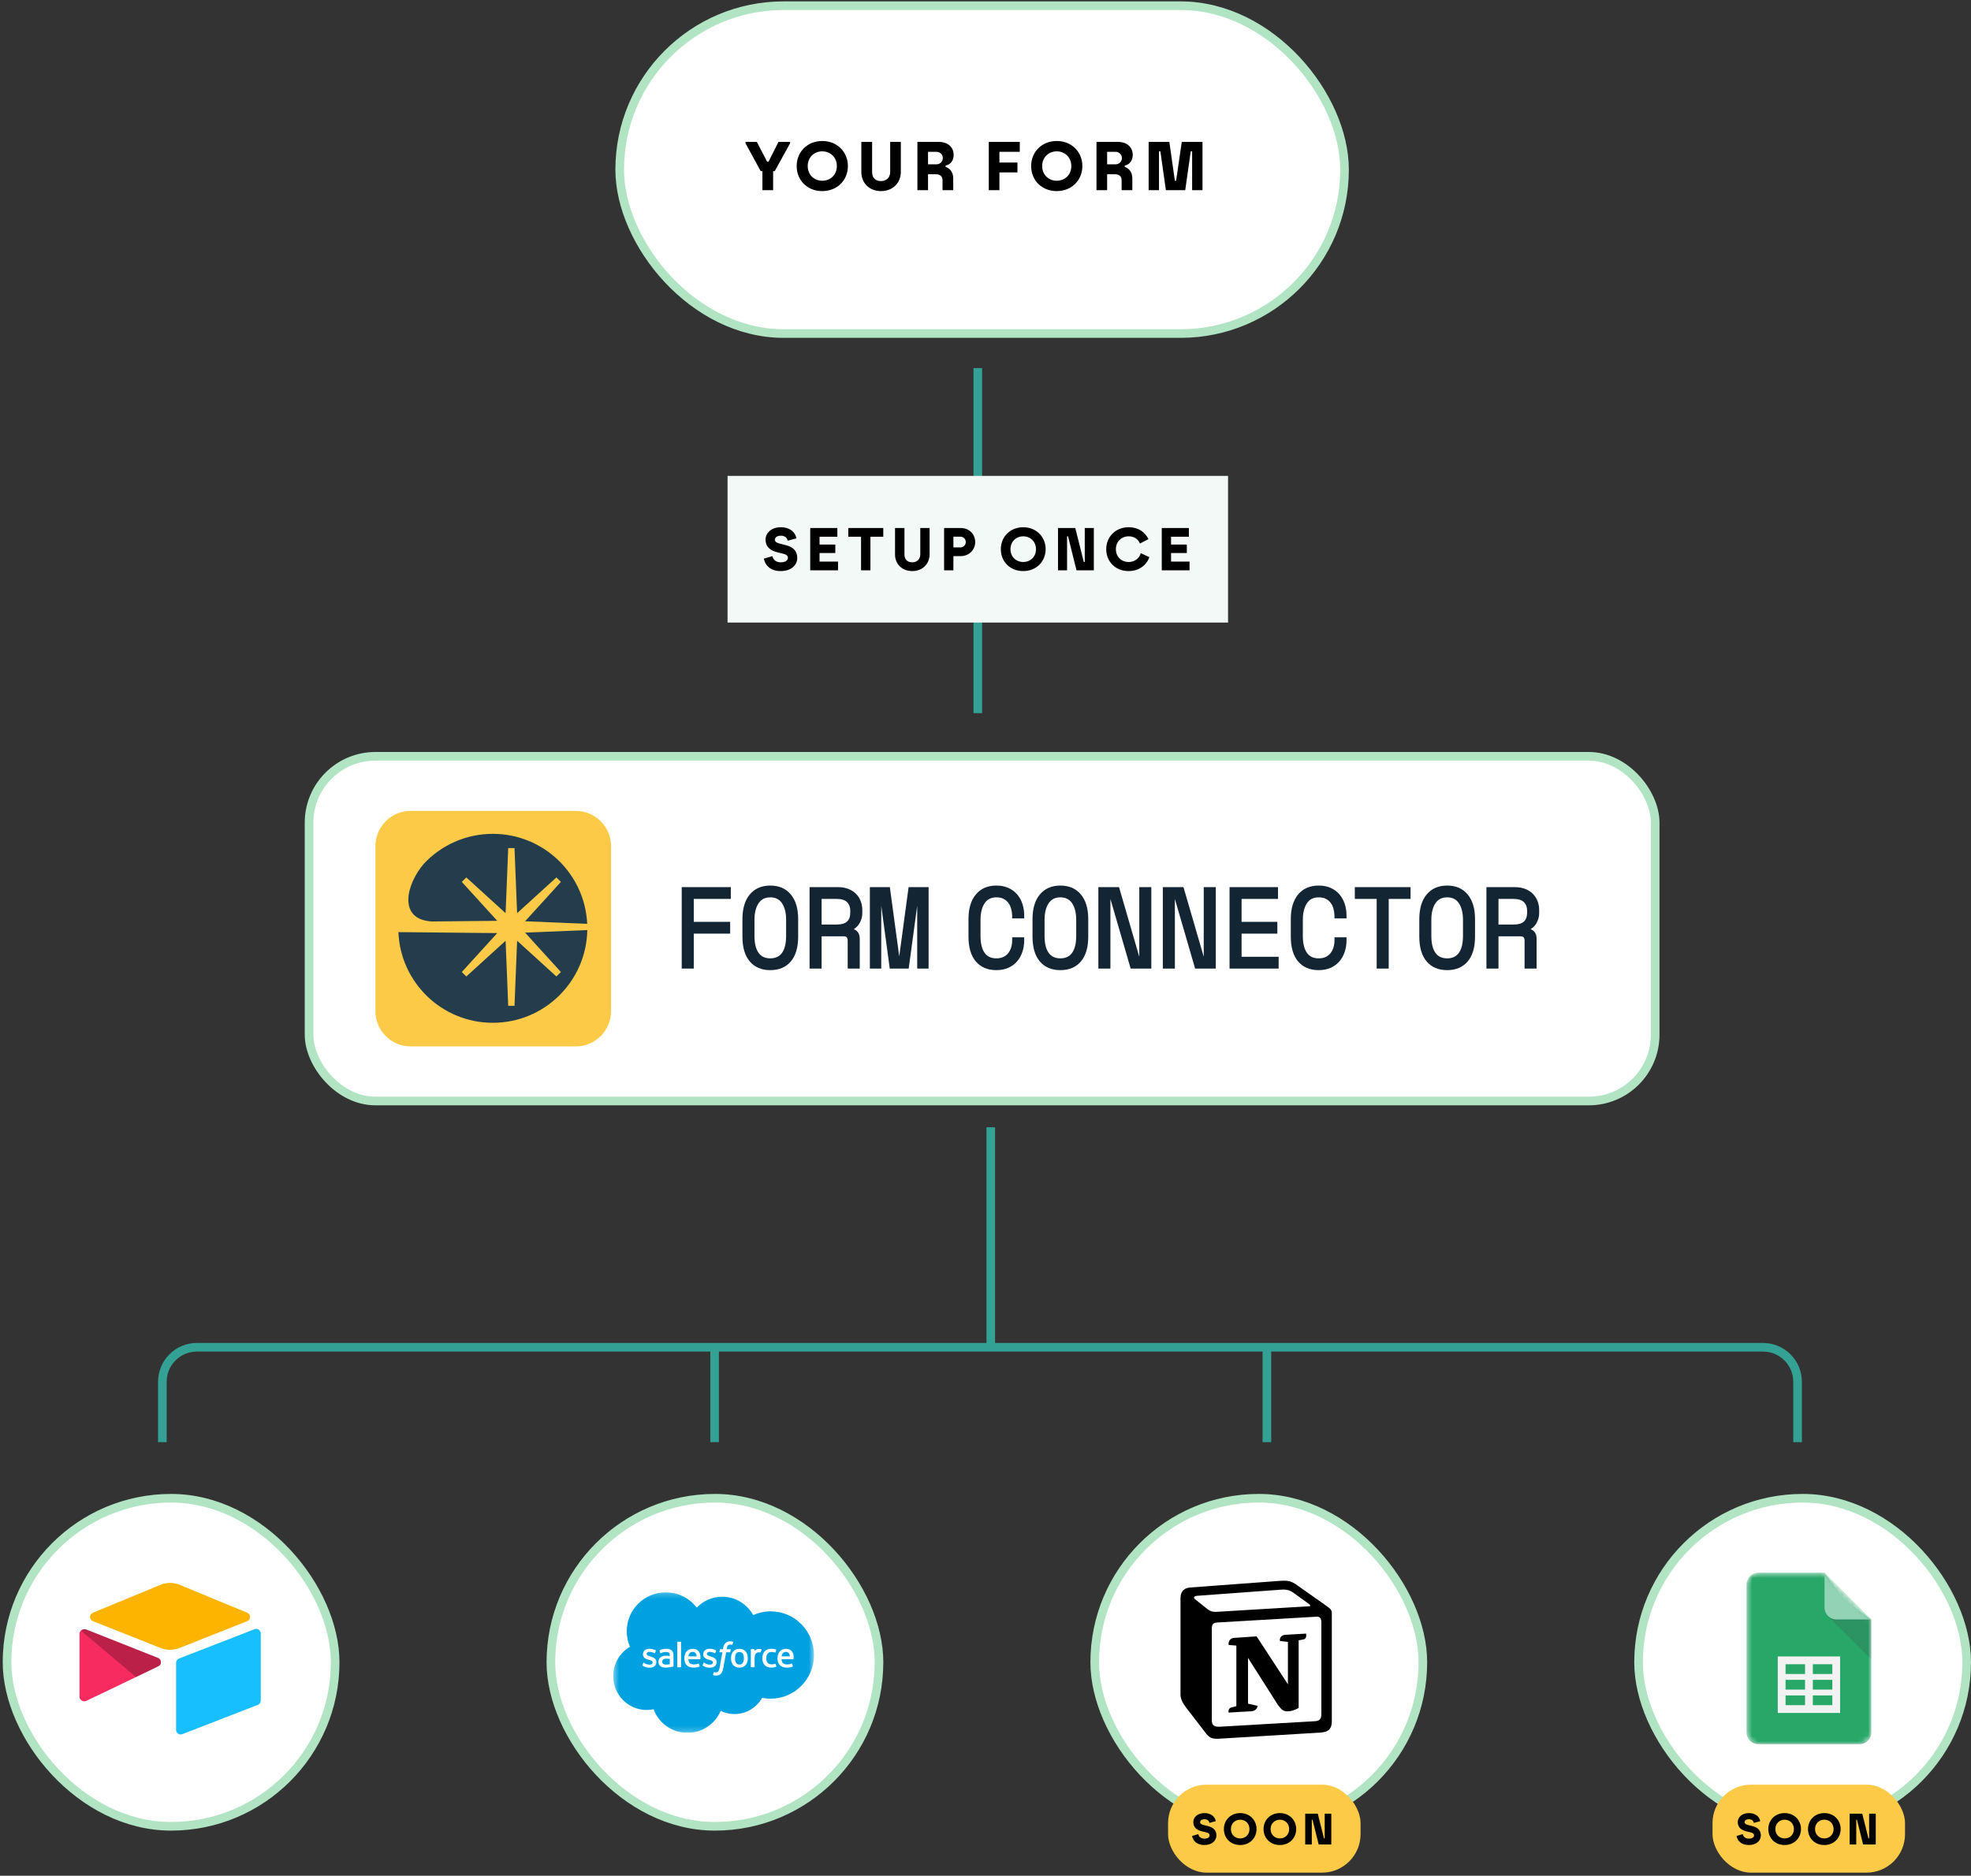 <svg width="374" height="356" viewBox="0 0 374 356" fill="none" xmlns="http://www.w3.org/2000/svg">
<rect x="0" y="0" width="374" height="356" fill="#333333" stroke="none"/>
<path d="M187.997 213.945L187.997 255.699M187.997 255.699L240.393 255.699M187.997 255.699L135.6 255.699M341.092 273.71L341.092 262.248C341.092 258.631 338.16 255.699 334.543 255.699L240.393 255.699M30.808 273.71L30.808 262.248C30.808 258.631 33.74 255.699 37.357 255.699L135.6 255.699M240.393 255.699L240.393 273.71M135.6 255.699L135.6 273.71" stroke="#33A193" stroke-width="1.637"/>
<rect x="117.589" y="1.082" width="137.54" height="62.221" rx="31.11" fill="white"/>
<rect x="117.589" y="1.082" width="137.54" height="62.221" rx="31.11" stroke="#B0E4C3" stroke-width="1.637"/>
<path d="M144.671 36.098V32.483H144.344L141.462 27.191V26.929H143.61L145.562 30.688H145.824L147.723 26.929H149.924V27.191L147.003 32.483H146.702V36.098H144.671ZM156.016 36.268C153.174 36.268 151.17 34.212 151.17 31.514C151.17 28.841 153.187 26.759 156.029 26.759C158.885 26.759 160.889 28.867 160.889 31.514C160.889 34.186 158.885 36.268 156.016 36.268ZM153.266 31.514C153.266 33.229 154.536 34.304 156.029 34.304C157.523 34.304 158.793 33.229 158.793 31.514C158.793 29.824 157.523 28.723 156.029 28.723C154.536 28.723 153.266 29.824 153.266 31.514ZM167.187 36.268C164.947 36.268 163.44 34.736 163.44 32.653V26.929H165.484V32.64C165.484 33.636 165.995 34.369 167.187 34.369C168.248 34.369 168.916 33.636 168.916 32.627V26.929H170.933V32.64C170.933 34.71 169.4 36.268 167.187 36.268ZM174.079 36.098V26.929H178.087C179.934 26.929 180.956 27.99 180.956 29.404C180.956 30.505 180.314 31.278 179.436 31.409V31.684C180.078 31.88 180.877 32.509 180.877 33.858V36.098H178.847V34.186C178.847 33.557 178.441 33.072 177.629 33.072H176.096V36.098H174.079ZM176.096 31.186H177.707C178.375 31.186 178.899 30.662 178.899 29.994C178.899 29.339 178.375 28.815 177.707 28.815H176.096V31.186ZM187.623 36.098V26.929H193.505V28.815H189.64V30.845H193.059V32.719H189.64V36.098H187.623ZM200.507 36.268C197.665 36.268 195.661 34.212 195.661 31.514C195.661 28.841 197.678 26.759 200.52 26.759C203.376 26.759 205.38 28.867 205.38 31.514C205.38 34.186 203.376 36.268 200.507 36.268ZM197.756 31.514C197.756 33.229 199.027 34.304 200.52 34.304C202.014 34.304 203.284 33.229 203.284 31.514C203.284 29.824 202.014 28.723 200.52 28.723C199.027 28.723 197.756 29.824 197.756 31.514ZM208.062 36.098V26.929H212.071C213.918 26.929 214.939 27.99 214.939 29.404C214.939 30.505 214.297 31.278 213.42 31.409V31.684C214.062 31.88 214.861 32.509 214.861 33.858V36.098H212.83V34.186C212.83 33.557 212.424 33.072 211.612 33.072H210.079V36.098H208.062ZM210.079 31.186H211.691C212.359 31.186 212.883 30.662 212.883 29.994C212.883 29.339 212.359 28.815 211.691 28.815H210.079V31.186ZM221.23 36.098L220.182 28.723H219.92V36.098H217.956V26.929H221.885L222.933 34.304H223.169L224.243 26.929H228.173V36.098H226.208V28.723H225.946L224.898 36.098H221.23Z" fill="black"/>
<rect x="1.335" y="284.353" width="62.261" height="62.261" rx="31.13" fill="white"/>
<rect x="1.335" y="284.353" width="62.261" height="62.261" rx="31.13" stroke="#B0E4C3" stroke-width="1.637"/>
<g clip-path="url(#clip0_8537_3301)">
<path d="M30.442 300.783L17.62 306.089C16.907 306.384 16.914 307.397 17.632 307.681L30.508 312.788C31.639 313.236 32.899 313.236 34.03 312.788L46.907 307.681C47.624 307.397 47.632 306.384 46.918 306.089L34.096 300.783C32.926 300.299 31.612 300.299 30.442 300.783" fill="#FCB400"/>
<path d="M33.412 315.576V328.332C33.412 328.938 34.024 329.354 34.588 329.13L48.936 323.561C49.096 323.498 49.233 323.388 49.33 323.245C49.426 323.103 49.478 322.935 49.478 322.763V310.007C49.478 309.4 48.866 308.985 48.302 309.208L33.955 314.777C33.794 314.841 33.657 314.951 33.56 315.093C33.464 315.236 33.412 315.404 33.412 315.576Z" fill="#18BFFF"/>
<path d="M30.061 316.234L25.803 318.29L25.371 318.499L16.382 322.806C15.812 323.081 15.085 322.665 15.085 322.032V310.06C15.085 309.831 15.202 309.633 15.36 309.485C15.424 309.42 15.498 309.365 15.578 309.321C15.792 309.192 16.099 309.158 16.359 309.261L29.99 314.662C30.683 314.937 30.737 315.907 30.061 316.234Z" fill="#F82B60"/>
<path d="M30.061 316.234L25.803 318.29L15.36 309.484C15.425 309.42 15.498 309.365 15.578 309.321C15.792 309.192 16.099 309.158 16.359 309.261L29.99 314.662C30.683 314.937 30.737 315.907 30.061 316.234Z" fill="black" fill-opacity="0.25"/>
</g>
<rect x="104.53" y="284.353" width="62.261" height="62.261" rx="31.13" fill="white"/>
<rect x="104.53" y="284.353" width="62.261" height="62.261" rx="31.13" stroke="#B0E4C3" stroke-width="1.637"/>
<g clip-path="url(#clip1_8537_3301)">
<mask id="mask0_8537_3301" style="mask-type:luminance" maskUnits="userSpaceOnUse" x="116" y="302" width="39" height="27">
<path d="M116.398 302.2H154.478V328.8H116.398V302.2Z" fill="white"/>
</mask>
<g mask="url(#mask0_8537_3301)">
<path fill-rule="evenodd" clip-rule="evenodd" d="M132.21 305.112C133.439 303.833 135.15 303.04 137.04 303.04C139.56 303.04 141.744 304.44 142.92 306.526C143.963 306.06 145.094 305.819 146.238 305.819C150.774 305.819 154.456 309.529 154.456 314.107C154.456 318.685 150.774 322.395 146.238 322.395C145.683 322.395 145.143 322.34 144.614 322.234C143.585 324.068 141.618 325.314 139.378 325.314C138.466 325.316 137.565 325.109 136.746 324.709C135.703 327.159 133.274 328.881 130.446 328.881C127.492 328.881 124.986 327.019 124.02 324.401C123.59 324.492 123.151 324.538 122.712 324.538C119.198 324.538 116.356 321.654 116.356 318.112C116.356 315.732 117.636 313.66 119.534 312.54C119.131 311.612 118.924 310.611 118.925 309.6C118.925 305.512 122.243 302.208 126.331 302.208C128.725 302.208 130.867 303.349 132.211 305.12" fill="#00A1E0"/>
</g>
<path fill-rule="evenodd" clip-rule="evenodd" d="M121.906 316.032C121.882 316.095 121.914 316.108 121.922 316.119C121.993 316.171 122.066 316.208 122.139 316.25C122.528 316.456 122.895 316.516 123.278 316.516C124.06 316.516 124.545 316.1 124.545 315.431V315.418C124.545 314.799 123.997 314.574 123.484 314.413L123.417 314.391C123.029 314.265 122.695 314.156 122.695 313.901V313.888C122.695 313.67 122.891 313.509 123.193 313.509C123.529 313.509 123.93 313.621 124.186 313.762C124.186 313.762 124.262 313.811 124.289 313.738C124.304 313.698 124.435 313.349 124.449 313.309C124.464 313.268 124.438 313.238 124.411 313.222C124.117 313.042 123.711 312.921 123.291 312.921L123.213 312.921C122.498 312.921 121.998 313.353 121.998 313.972V313.986C121.998 314.638 122.549 314.851 123.065 314.998L123.147 315.023C123.523 315.139 123.847 315.239 123.847 315.502V315.515C123.847 315.758 123.636 315.938 123.297 315.938C123.165 315.938 122.746 315.936 122.291 315.648C122.236 315.616 122.204 315.593 122.162 315.567C122.139 315.554 122.083 315.529 122.059 315.603L121.905 316.031M133.343 316.031C133.319 316.094 133.352 316.107 133.36 316.118C133.431 316.169 133.504 316.207 133.577 316.249C133.966 316.455 134.333 316.515 134.716 316.515C135.497 316.515 135.983 316.099 135.983 315.43V315.417C135.983 314.798 135.436 314.573 134.922 314.412L134.855 314.39C134.467 314.264 134.133 314.155 134.133 313.9V313.887C134.133 313.669 134.329 313.508 134.631 313.508C134.967 313.508 135.366 313.619 135.624 313.761C135.624 313.761 135.699 313.81 135.727 313.737C135.742 313.697 135.873 313.348 135.885 313.308C135.9 313.267 135.874 313.236 135.848 313.22C135.554 313.041 135.148 312.919 134.728 312.919L134.649 312.92C133.934 312.92 133.434 313.352 133.434 313.971V313.984C133.434 314.637 133.986 314.85 134.501 314.997L134.584 315.022C134.96 315.138 135.284 315.238 135.284 315.501V315.514C135.284 315.757 135.072 315.937 134.734 315.937C134.602 315.937 134.181 315.935 133.727 315.647C133.672 315.615 133.64 315.593 133.598 315.566C133.584 315.557 133.518 315.532 133.495 315.602L133.341 316.03M141.153 314.72C141.153 315.098 141.083 315.396 140.945 315.607C140.807 315.816 140.599 315.918 140.309 315.918C140.019 315.918 139.812 315.817 139.676 315.609C139.54 315.399 139.471 315.099 139.471 314.721C139.471 314.343 139.54 314.046 139.676 313.838C139.812 313.63 140.018 313.531 140.309 313.531C140.6 313.531 140.808 313.631 140.945 313.838C141.084 314.046 141.153 314.343 141.153 314.721M141.806 314.02C141.742 313.803 141.642 313.612 141.509 313.453C141.376 313.293 141.208 313.164 141.008 313.072C140.809 312.979 140.574 312.932 140.308 312.932C140.042 312.932 139.808 312.979 139.608 313.072C139.409 313.165 139.24 313.293 139.107 313.453C138.974 313.612 138.874 313.803 138.81 314.02C138.746 314.235 138.714 314.47 138.714 314.721C138.714 314.972 138.746 315.207 138.81 315.422C138.874 315.639 138.974 315.83 139.107 315.989C139.24 316.149 139.409 316.276 139.608 316.367C139.808 316.458 140.043 316.504 140.308 316.504C140.572 316.504 140.808 316.458 141.006 316.367C141.205 316.277 141.375 316.149 141.508 315.989C141.64 315.83 141.74 315.639 141.804 315.422C141.868 315.207 141.9 314.972 141.9 314.721C141.9 314.472 141.868 314.235 141.804 314.02M147.166 315.812C147.145 315.748 147.083 315.772 147.083 315.772C146.988 315.808 146.887 315.842 146.779 315.859C146.671 315.876 146.55 315.884 146.422 315.884C146.107 315.884 145.855 315.79 145.676 315.604C145.495 315.418 145.395 315.119 145.396 314.713C145.397 314.343 145.486 314.066 145.647 313.853C145.805 313.643 146.048 313.534 146.37 313.534C146.639 313.534 146.845 313.565 147.061 313.632C147.061 313.632 147.112 313.655 147.136 313.587C147.194 313.429 147.236 313.316 147.297 313.142C147.315 313.092 147.272 313.071 147.257 313.065C147.172 313.032 146.972 312.978 146.821 312.955C146.68 312.934 146.516 312.923 146.331 312.923C146.057 312.923 145.813 312.97 145.605 313.063C145.396 313.155 145.22 313.284 145.08 313.443C144.94 313.603 144.833 313.793 144.762 314.01C144.691 314.226 144.655 314.463 144.655 314.713C144.655 315.254 144.801 315.692 145.089 316.012C145.378 316.334 145.812 316.497 146.377 316.497C146.712 316.497 147.055 316.429 147.301 316.332C147.301 316.332 147.348 316.309 147.328 316.254L147.167 315.812M148.308 314.356C148.339 314.146 148.397 313.971 148.487 313.835C148.623 313.628 148.829 313.514 149.119 313.514C149.408 313.514 149.6 313.628 149.737 313.835C149.828 313.971 149.868 314.153 149.883 314.356L148.301 314.355L148.308 314.356ZM150.506 313.894C150.45 313.685 150.313 313.474 150.223 313.377C150.08 313.224 149.942 313.117 149.803 313.058C149.603 312.973 149.388 312.929 149.17 312.929C148.895 312.929 148.644 312.976 148.441 313.071C148.238 313.166 148.067 313.296 147.933 313.459C147.798 313.621 147.698 313.813 147.633 314.033C147.569 314.25 147.536 314.488 147.536 314.737C147.536 314.992 147.57 315.228 147.636 315.442C147.703 315.658 147.811 315.847 147.957 316.004C148.103 316.162 148.289 316.285 148.513 316.372C148.735 316.458 149.006 316.503 149.315 316.502C149.953 316.5 150.289 316.358 150.427 316.281C150.451 316.267 150.474 316.243 150.445 316.175L150.301 315.77C150.279 315.71 150.218 315.732 150.218 315.732C150.06 315.791 149.836 315.897 149.311 315.896C148.968 315.895 148.714 315.794 148.555 315.635C148.392 315.473 148.311 315.236 148.299 314.9L150.511 314.902C150.511 314.902 150.569 314.901 150.575 314.845C150.577 314.821 150.651 314.391 150.509 313.894L150.506 313.894ZM130.626 314.356C130.657 314.146 130.715 313.971 130.805 313.835C130.941 313.628 131.147 313.514 131.437 313.514C131.726 313.514 131.918 313.628 132.055 313.835C132.146 313.971 132.186 314.153 132.201 314.356L130.619 314.355L130.626 314.356ZM132.824 313.894C132.769 313.685 132.631 313.474 132.541 313.377C132.398 313.224 132.26 313.117 132.121 313.058C131.921 312.973 131.706 312.929 131.488 312.929C131.213 312.929 130.962 312.976 130.759 313.071C130.556 313.166 130.385 313.296 130.251 313.459C130.117 313.621 130.016 313.813 129.951 314.033C129.887 314.25 129.855 314.488 129.855 314.737C129.855 314.992 129.888 315.228 129.955 315.442C130.022 315.658 130.13 315.847 130.274 316.004C130.42 316.162 130.606 316.285 130.83 316.372C131.052 316.458 131.321 316.503 131.632 316.502C132.27 316.5 132.606 316.358 132.744 316.281C132.768 316.267 132.791 316.243 132.762 316.175L132.618 315.77C132.596 315.71 132.535 315.732 132.535 315.732C132.377 315.791 132.153 315.897 131.628 315.896C131.286 315.895 131.031 315.794 130.872 315.635C130.709 315.473 130.628 315.236 130.615 314.9L132.827 314.902C132.827 314.902 132.886 314.901 132.892 314.845C132.894 314.821 132.967 314.391 132.825 313.894L132.824 313.894ZM125.852 315.798C125.765 315.728 125.753 315.711 125.725 315.667C125.681 315.599 125.658 315.503 125.658 315.38C125.658 315.186 125.723 315.046 125.856 314.953C125.854 314.953 126.046 314.787 126.497 314.793C126.698 314.797 126.898 314.814 127.096 314.844V315.848H127.096C127.096 315.848 126.816 315.908 126.5 315.927C126.051 315.954 125.852 315.798 125.853 315.798L125.852 315.798ZM126.731 314.244C126.642 314.237 126.525 314.234 126.387 314.234C126.198 314.234 126.014 314.257 125.844 314.303C125.671 314.35 125.516 314.422 125.383 314.518C125.25 314.613 125.14 314.737 125.062 314.882C124.984 315.027 124.944 315.198 124.944 315.391C124.944 315.587 124.978 315.757 125.045 315.895C125.111 316.033 125.21 316.152 125.334 316.241C125.457 316.33 125.608 316.396 125.783 316.436C125.957 316.475 126.153 316.495 126.368 316.495C126.595 316.495 126.821 316.476 127.039 316.439C127.225 316.407 127.41 316.371 127.595 316.331C127.668 316.314 127.75 316.292 127.75 316.292C127.805 316.278 127.801 316.22 127.801 316.22L127.799 314.204C127.799 313.762 127.681 313.433 127.448 313.23C127.216 313.027 126.875 312.924 126.434 312.924C126.269 312.924 126.002 312.947 125.842 312.979C125.842 312.979 125.361 313.072 125.162 313.228C125.162 313.228 125.118 313.255 125.142 313.316L125.299 313.736C125.318 313.79 125.371 313.772 125.371 313.772C125.371 313.772 125.388 313.765 125.407 313.753C125.832 313.522 126.369 313.529 126.369 313.529C126.607 313.529 126.792 313.578 126.915 313.672C127.036 313.765 127.097 313.905 127.097 314.199V314.292C126.908 314.265 126.733 314.249 126.733 314.249L126.731 314.244ZM144.511 313.105C144.514 313.098 144.516 313.09 144.516 313.082C144.516 313.074 144.515 313.066 144.511 313.059C144.508 313.051 144.504 313.044 144.498 313.039C144.492 313.033 144.485 313.029 144.478 313.026C144.44 313.012 144.253 312.972 144.108 312.963C143.831 312.946 143.677 312.992 143.539 313.055C143.402 313.116 143.25 313.216 143.166 313.33L143.166 313.062C143.166 313.025 143.14 312.995 143.102 312.995H142.537C142.5 312.995 142.474 313.025 142.474 313.062V316.352C142.474 316.369 142.481 316.386 142.493 316.399C142.506 316.411 142.523 316.419 142.541 316.419H143.12C143.138 316.419 143.155 316.411 143.168 316.399C143.18 316.386 143.187 316.369 143.187 316.352V314.7C143.187 314.478 143.212 314.259 143.26 314.12C143.308 313.983 143.373 313.874 143.453 313.795C143.53 313.719 143.623 313.663 143.726 313.631C143.823 313.604 143.923 313.59 144.023 313.59C144.139 313.59 144.265 313.619 144.265 313.619C144.308 313.624 144.332 313.598 144.346 313.56C144.384 313.459 144.492 313.156 144.513 313.096" fill="#FFFFFE"/>
<path fill-rule="evenodd" clip-rule="evenodd" d="M139.098 311.587C139.026 311.565 138.953 311.548 138.879 311.535C138.78 311.519 138.68 311.511 138.579 311.512C138.18 311.512 137.865 311.625 137.644 311.848C137.424 312.069 137.275 312.406 137.2 312.849L137.173 312.999H136.672C136.672 312.999 136.611 312.996 136.598 313.063L136.515 313.522C136.51 313.566 136.529 313.594 136.587 313.593H137.075L136.58 316.357C136.541 316.58 136.497 316.763 136.448 316.902C136.4 317.039 136.352 317.141 136.294 317.216C136.238 317.288 136.184 317.341 136.092 317.372C136.016 317.398 135.928 317.409 135.832 317.409C135.778 317.409 135.707 317.4 135.655 317.39C135.602 317.379 135.575 317.368 135.536 317.351C135.536 317.351 135.478 317.329 135.456 317.387C135.438 317.434 135.308 317.791 135.292 317.836C135.276 317.879 135.298 317.914 135.326 317.924C135.391 317.947 135.439 317.962 135.528 317.983C135.651 318.012 135.754 318.013 135.851 318.013C136.055 318.013 136.24 317.985 136.393 317.929C136.548 317.874 136.683 317.776 136.802 317.645C136.93 317.502 137.011 317.354 137.089 317.151C137.165 316.949 137.23 316.7 137.283 316.409L137.78 313.593H138.508C138.508 313.593 138.569 313.596 138.582 313.529L138.664 313.07C138.67 313.026 138.651 312.998 138.592 312.999H137.886C137.889 312.983 137.921 312.734 138.003 312.501C138.037 312.401 138.102 312.32 138.157 312.265C138.209 312.212 138.272 312.173 138.342 312.15C138.419 312.126 138.499 312.115 138.579 312.116C138.646 312.116 138.711 312.124 138.761 312.134C138.829 312.149 138.856 312.156 138.874 312.162C138.946 312.184 138.955 312.162 138.969 312.128L139.138 311.664C139.156 311.614 139.113 311.593 139.098 311.587ZM129.231 316.363C129.231 316.4 129.205 316.43 129.168 316.43H128.582C128.545 316.43 128.519 316.4 128.519 316.363V311.65C128.519 311.613 128.545 311.583 128.582 311.583H129.168C129.205 311.583 129.231 311.613 129.231 311.65V316.363Z" fill="#FFFFFE"/>
</g>
<rect x="207.725" y="284.353" width="62.261" height="62.261" rx="31.13" fill="white"/>
<rect x="207.725" y="284.353" width="62.261" height="62.261" rx="31.13" stroke="#B0E4C3" stroke-width="1.637"/>
<g clip-path="url(#clip2_8537_3301)">
<path d="M225.805 301.294L242.405 300.068C244.444 299.893 244.968 300.011 246.25 300.943L251.549 304.676C252.423 305.318 252.714 305.493 252.714 306.192V326.664C252.714 327.948 252.248 328.707 250.617 328.822L231.34 329.99C230.116 330.048 229.533 329.873 228.892 329.056L224.99 323.982C224.29 323.048 224 322.349 224 321.532V303.334C224 302.285 224.466 301.41 225.805 301.294Z" fill="white"/>
<path fill-rule="evenodd" clip-rule="evenodd" d="M242.405 300.068L225.805 301.294C224.466 301.41 224 302.285 224 303.334V321.532C224 322.349 224.29 323.048 224.99 323.982L228.892 329.056C229.533 329.873 230.116 330.048 231.34 329.99L250.617 328.823C252.247 328.707 252.714 327.948 252.714 326.665V306.192C252.714 305.529 252.452 305.338 251.681 304.772L246.25 300.943C244.968 300.011 244.444 299.893 242.405 300.068V300.068ZM231.776 305.857C230.202 305.963 229.845 305.987 228.951 305.26L226.678 303.452C226.447 303.218 226.563 302.926 227.145 302.868L243.103 301.702C244.443 301.585 245.141 302.052 245.665 302.46L248.402 304.443C248.519 304.502 248.81 304.851 248.46 304.851L231.98 305.843L231.776 305.857ZM229.941 326.49V309.11C229.941 308.351 230.174 308.001 230.872 307.942L249.8 306.834C250.442 306.776 250.732 307.184 250.732 307.942V325.206C250.732 325.965 250.615 326.607 249.567 326.665L231.454 327.715C230.406 327.773 229.941 327.424 229.941 326.49H229.941ZM247.821 310.042C247.937 310.567 247.821 311.092 247.296 311.152L246.423 311.325V324.157C245.665 324.565 244.967 324.798 244.384 324.798C243.452 324.798 243.219 324.506 242.521 323.632L236.812 314.65V323.34L238.618 323.749C238.618 323.749 238.618 324.799 237.161 324.799L233.144 325.032C233.027 324.798 233.144 324.215 233.551 324.099L234.6 323.808V312.318L233.144 312.2C233.027 311.675 233.318 310.917 234.134 310.858L238.444 310.568L244.384 319.666V311.617L242.87 311.443C242.753 310.8 243.219 310.333 243.801 310.276L247.821 310.042Z" fill="black"/>
</g>
<rect x="310.92" y="284.353" width="62.261" height="62.261" rx="31.13" fill="white"/>
<rect x="310.92" y="284.353" width="62.261" height="62.261" rx="31.13" stroke="#B0E4C3" stroke-width="1.637"/>
<g clip-path="url(#clip3_8537_3301)">
<mask id="mask1_8537_3301" style="mask-type:luminance" maskUnits="userSpaceOnUse" x="331" y="298" width="25" height="34">
<path d="M346.208 298.479H333.635C332.415 298.479 331.417 299.477 331.417 300.698V328.802C331.417 330.022 332.415 331.021 333.635 331.021H352.864C354.085 331.021 355.083 330.022 355.083 328.802V307.354L346.208 298.479Z" fill="white"/>
</mask>
<g mask="url(#mask1_8537_3301)">
<path d="M346.208 298.479H333.635C332.415 298.479 331.417 299.477 331.417 300.698V328.802C331.417 330.022 332.415 331.021 333.635 331.021H352.864C354.085 331.021 355.083 330.022 355.083 328.802V307.354L349.906 303.656L346.208 298.479Z" fill="#0F9D58"/>
</g>
<mask id="mask2_8537_3301" style="mask-type:luminance" maskUnits="userSpaceOnUse" x="331" y="298" width="25" height="34">
<path d="M346.208 298.479H333.635C332.415 298.479 331.417 299.477 331.417 300.698V328.802C331.417 330.022 332.415 331.021 333.635 331.021H352.864C354.085 331.021 355.083 330.022 355.083 328.802V307.354L346.208 298.479Z" fill="white"/>
</mask>
<g mask="url(#mask2_8537_3301)">
<path d="M337.333 314.38V325.104H349.167V314.38H337.333ZM342.511 323.625H338.813V321.776H342.511V323.625ZM342.511 320.667H338.813V318.818H342.511V320.667ZM342.511 317.708H338.813V315.86H342.511V317.708ZM347.688 323.625H343.99V321.776H347.688V323.625ZM347.688 320.667H343.99V318.818H347.688V320.667ZM347.688 317.708H343.99V315.86H347.688V317.708Z" fill="#F1F1F1"/>
</g>
<mask id="mask3_8537_3301" style="mask-type:luminance" maskUnits="userSpaceOnUse" x="331" y="298" width="25" height="34">
<path d="M346.208 298.479H333.635C332.415 298.479 331.417 299.477 331.417 300.698V328.802C331.417 330.022 332.415 331.021 333.635 331.021H352.864C354.085 331.021 355.083 330.022 355.083 328.802V307.354L346.208 298.479Z" fill="white"/>
</mask>
<g mask="url(#mask3_8537_3301)">
<path d="M346.857 306.705L355.083 314.929V307.354L346.857 306.705Z" fill="url(#paint0_linear_8537_3301)"/>
</g>
<mask id="mask4_8537_3301" style="mask-type:luminance" maskUnits="userSpaceOnUse" x="331" y="298" width="25" height="34">
<path d="M346.208 298.479H333.635C332.415 298.479 331.417 299.477 331.417 300.698V328.802C331.417 330.022 332.415 331.021 333.635 331.021H352.864C354.085 331.021 355.083 330.022 355.083 328.802V307.354L346.208 298.479Z" fill="white"/>
</mask>
<g mask="url(#mask4_8537_3301)">
<path d="M346.208 298.479V305.135C346.208 306.361 347.201 307.354 348.427 307.354H355.083L346.208 298.479Z" fill="#87CEAC"/>
</g>
<mask id="mask5_8537_3301" style="mask-type:luminance" maskUnits="userSpaceOnUse" x="331" y="298" width="25" height="34">
<path d="M346.208 298.479H333.635C332.415 298.479 331.417 299.477 331.417 300.698V328.802C331.417 330.022 332.415 331.021 333.635 331.021H352.864C354.085 331.021 355.083 330.022 355.083 328.802V307.354L346.208 298.479Z" fill="white"/>
</mask>
<g mask="url(#mask5_8537_3301)">
<path d="M333.635 298.479C332.415 298.479 331.417 299.477 331.417 300.698V300.883C331.417 299.662 332.415 298.664 333.635 298.664H346.208V298.479H333.635Z" fill="white" fill-opacity="0.2"/>
</g>
<mask id="mask6_8537_3301" style="mask-type:luminance" maskUnits="userSpaceOnUse" x="331" y="298" width="25" height="34">
<path d="M346.208 298.479H333.635C332.415 298.479 331.417 299.477 331.417 300.698V328.802C331.417 330.022 332.415 331.021 333.635 331.021H352.864C354.085 331.021 355.083 330.022 355.083 328.802V307.354L346.208 298.479Z" fill="white"/>
</mask>
<g mask="url(#mask6_8537_3301)">
<path d="M352.864 330.836H333.635C332.415 330.836 331.417 329.837 331.417 328.617V328.802C331.417 330.022 332.415 331.021 333.635 331.021H352.864C354.085 331.021 355.083 330.022 355.083 328.802V328.617C355.083 329.837 354.085 330.836 352.864 330.836Z" fill="#263238" fill-opacity="0.2"/>
</g>
<mask id="mask7_8537_3301" style="mask-type:luminance" maskUnits="userSpaceOnUse" x="331" y="298" width="25" height="34">
<path d="M346.208 298.479H333.635C332.415 298.479 331.417 299.477 331.417 300.698V328.802C331.417 330.022 332.415 331.021 333.635 331.021H352.864C354.085 331.021 355.083 330.022 355.083 328.802V307.354L346.208 298.479Z" fill="white"/>
</mask>
<g mask="url(#mask7_8537_3301)">
<path d="M348.427 307.354C347.201 307.354 346.208 306.361 346.208 305.135V305.32C346.208 306.546 347.201 307.539 348.427 307.539H355.083V307.354H348.427Z" fill="#263238" fill-opacity="0.1"/>
</g>
<path d="M346.208 298.479H333.635C332.415 298.479 331.417 299.477 331.417 300.698V328.802C331.417 330.022 332.415 331.021 333.635 331.021H352.864C354.085 331.021 355.083 330.022 355.083 328.802V307.354L346.208 298.479Z" fill="url(#paint1_radial_8537_3301)"/>
</g>
<rect x="58.643" y="143.538" width="255.432" height="65.424" rx="12.594" fill="white"/>
<rect x="58.643" y="143.538" width="255.432" height="65.424" rx="12.594" stroke="#B0E4C3" stroke-width="1.637"/>
<g clip-path="url(#clip4_8537_3301)">
<path d="M71.237 160.602C71.237 156.898 74.239 153.896 77.943 153.896H109.238C112.942 153.896 115.945 156.898 115.945 160.602V191.898C115.945 195.601 112.942 198.604 109.238 198.604H77.943C74.239 198.604 71.237 195.601 71.237 191.898V160.602Z" fill="#FCCA46"/>
<path fill-rule="evenodd" clip-rule="evenodd" d="M93.513 158.257C103.131 158.257 110.98 165.83 111.423 175.338L99.637 174.847L106.432 167.378L105.581 166.527L98.124 173.31L97.628 160.961H96.434L95.938 173.31L88.481 166.527L87.63 167.378L94.355 174.764L81.996 174.886C75.41 174.564 77.056 167.809 80.472 163.882C83.741 160.418 88.374 158.257 93.513 158.257ZM93.513 194.116C83.852 194.116 75.976 186.475 75.598 176.907L94.355 177.092L87.63 184.478L88.481 185.329L95.938 178.546L96.434 190.895H97.628L98.124 178.546L105.581 185.329L106.432 184.478L99.637 177.009L111.44 176.517C111.263 186.267 103.305 194.116 93.513 194.116Z" fill="#233D4D"/>
</g>
<path fill-rule="evenodd" clip-rule="evenodd" d="M138.672 168.37V170.605H131.642V174.958H138.55V177.194H131.642V183.825H129.357V168.37H138.672Z" fill="#132433"/>
<path fill-rule="evenodd" clip-rule="evenodd" d="M140.877 174.44C140.877 172.432 141.347 170.878 142.265 169.771C143.199 168.643 144.497 168.072 146.165 168.072C147.833 168.072 149.131 168.643 150.065 169.771C150.982 170.878 151.452 172.432 151.452 174.44V177.755C151.452 179.823 150.98 181.391 150.063 182.47C149.129 183.566 147.832 184.124 146.165 184.124C144.498 184.124 143.201 183.566 142.267 182.47C141.349 181.391 140.877 179.823 140.877 177.755V174.44ZM146.165 181.888C147.155 181.888 147.902 181.54 148.397 180.831C148.918 180.085 149.168 179.016 149.168 177.628V174.567C149.168 173.273 148.914 172.227 148.392 171.432C147.898 170.679 147.153 170.308 146.165 170.308C145.176 170.308 144.432 170.679 143.938 171.432C143.416 172.227 143.162 173.273 143.162 174.567V177.628C143.162 179.016 143.412 180.085 143.933 180.831C144.428 181.54 145.175 181.888 146.165 181.888Z" fill="#132433"/>
<path fill-rule="evenodd" clip-rule="evenodd" d="M162.002 176.347C162.293 176.456 162.533 176.623 162.721 176.845C162.99 177.159 163.137 177.601 163.137 178.18V183.825H160.852V178.563C160.852 178.275 160.801 178.051 160.673 177.896C160.553 177.751 160.341 177.704 160.045 177.704H155.903V183.825H153.618V168.37H158.988C159.761 168.37 160.431 168.488 161.006 168.72C161.586 168.956 162.07 169.273 162.454 169.668C162.841 170.066 163.135 170.528 163.33 171.055C163.526 171.576 163.624 172.123 163.624 172.697V173.335C163.624 173.932 163.47 174.53 163.154 175.127C162.89 175.629 162.506 176.036 162.002 176.347ZM155.903 175.468H158.782C159.656 175.468 160.306 175.289 160.732 174.897C161.146 174.514 161.339 173.948 161.339 173.207V172.824C161.339 172.159 161.138 171.621 160.725 171.213C160.301 170.797 159.653 170.605 158.782 170.605H155.903V175.468Z" fill="#132433"/>
<path fill-rule="evenodd" clip-rule="evenodd" d="M170.631 181.518L172.409 168.37H176.201V183.825H174.039V171.912L172.426 183.825H168.833L167.22 171.912V183.825H165.058V168.37H168.85L170.631 181.518Z" fill="#132433"/>
<path fill-rule="evenodd" clip-rule="evenodd" d="M189.058 181.888C189.59 181.888 190.045 181.797 190.423 181.609C190.795 181.425 191.1 181.176 191.337 180.865C191.58 180.544 191.761 180.18 191.879 179.769C192 179.348 192.061 178.903 192.061 178.436V177.892H194.345V178.436C194.345 179.218 194.232 179.955 194.006 180.642C193.777 181.337 193.44 181.944 192.996 182.46C192.548 182.981 191.993 183.39 191.329 183.683C190.672 183.974 189.915 184.124 189.058 184.124C187.391 184.124 186.094 183.568 185.16 182.47C184.242 181.393 183.771 179.823 183.771 177.755V174.44C183.771 172.432 184.24 170.878 185.158 169.773C186.092 168.645 187.39 168.072 189.058 168.072C189.915 168.072 190.672 168.221 191.329 168.513C191.993 168.806 192.548 169.215 192.996 169.736C193.44 170.252 193.777 170.859 194.006 171.556C194.232 172.241 194.345 172.977 194.345 173.76V174.303H192.061C192.061 174.303 192.061 173.765 192.061 173.763C192.047 173.308 191.98 172.865 191.858 172.437C191.74 172.018 191.56 171.651 191.317 171.331C191.079 171.018 190.777 170.771 190.411 170.585C190.041 170.399 189.589 170.308 189.058 170.308C188.069 170.308 187.325 170.68 186.831 171.431C186.309 172.226 186.055 173.273 186.055 174.568V177.628C186.055 179.015 186.305 180.085 186.826 180.831C187.321 181.54 188.068 181.888 189.058 181.888Z" fill="#132433"/>
<path fill-rule="evenodd" clip-rule="evenodd" d="M195.921 174.44C195.921 172.432 196.391 170.878 197.308 169.773C198.243 168.645 199.541 168.072 201.208 168.072C202.876 168.072 204.174 168.645 205.109 169.773C206.026 170.878 206.496 172.432 206.496 174.44V177.755C206.496 179.823 206.023 181.393 205.106 182.47C204.172 183.568 202.875 184.124 201.208 184.124C199.542 184.124 198.245 183.568 197.311 182.47C196.393 181.393 195.921 179.823 195.921 177.755V174.44ZM201.208 181.888C202.198 181.888 202.945 181.54 203.44 180.831C203.961 180.085 204.211 179.015 204.211 177.628V174.568C204.211 173.273 203.957 172.226 203.436 171.431C202.941 170.68 202.197 170.308 201.208 170.308C200.22 170.308 199.475 170.68 198.981 171.431C198.459 172.226 198.206 173.273 198.206 174.568V177.628C198.206 179.015 198.455 180.085 198.977 180.831C199.471 181.54 200.218 181.888 201.208 181.888Z" fill="#132433"/>
<path fill-rule="evenodd" clip-rule="evenodd" d="M216.179 181.582V168.371H218.464V183.826H214.545L210.702 170.615V183.826H208.417V168.371H212.338L216.179 181.582Z" fill="#132433"/>
<path fill-rule="evenodd" clip-rule="evenodd" d="M228.412 181.582V168.371H230.697V183.826H226.777L222.934 170.615V183.826H220.649V168.371H224.568L228.412 181.582Z" fill="#132433"/>
<path fill-rule="evenodd" clip-rule="evenodd" d="M242.501 168.371V170.607H235.592V174.959H242.378V177.196H235.592V181.589H242.623V183.826H233.309V168.371H242.501Z" fill="#132433"/>
<path fill-rule="evenodd" clip-rule="evenodd" d="M250.219 181.888C250.75 181.888 251.205 181.797 251.582 181.609C251.954 181.425 252.26 181.176 252.497 180.865C252.742 180.544 252.92 180.18 253.04 179.769C253.16 179.348 253.221 178.903 253.221 178.436V177.892H255.506V178.436C255.506 179.218 255.391 179.955 255.166 180.642C254.936 181.337 254.601 181.944 254.156 182.46C253.708 182.981 253.153 183.39 252.49 183.683C251.832 183.974 251.076 184.124 250.219 184.124C248.551 184.124 247.254 183.568 246.32 182.47C245.402 181.393 244.93 179.823 244.93 177.755V174.44C244.93 172.432 245.4 170.878 246.317 169.773C247.252 168.645 248.551 168.072 250.219 168.072C251.076 168.072 251.832 168.221 252.49 168.513C253.153 168.806 253.708 169.215 254.156 169.736C254.601 170.252 254.936 170.859 255.166 171.556C255.391 172.241 255.506 172.977 255.506 173.76V174.303H253.221C253.221 174.303 253.221 173.765 253.221 173.763C253.207 173.308 253.141 172.865 253.018 172.437C252.901 172.018 252.72 171.651 252.478 171.331C252.24 171.018 251.937 170.771 251.572 170.585C251.201 170.399 250.75 170.308 250.219 170.308C249.229 170.308 248.485 170.68 247.991 171.431C247.47 172.226 247.215 173.273 247.215 174.568V177.628C247.215 179.015 247.465 180.085 247.986 180.831C248.482 181.54 249.229 181.888 250.219 181.888Z" fill="#132433"/>
<path fill-rule="evenodd" clip-rule="evenodd" d="M267.657 168.371V170.607H263.51V183.826H261.225V170.607H257.081V168.371H267.657Z" fill="#132433"/>
<path fill-rule="evenodd" clip-rule="evenodd" d="M269.315 174.44C269.315 172.432 269.785 170.878 270.702 169.773C271.637 168.645 272.933 168.072 274.602 168.072C276.27 168.072 277.567 168.645 278.502 169.773C279.419 170.878 279.889 172.432 279.889 174.44V177.755C279.889 179.823 279.416 181.393 278.499 182.47C277.567 183.568 276.268 184.124 274.602 184.124C272.936 184.124 271.639 183.568 270.705 182.47C269.787 181.393 269.315 179.823 269.315 177.755V174.44ZM274.602 181.888C275.593 181.888 276.339 181.54 276.833 180.831C277.354 180.085 277.604 179.015 277.604 177.628V174.568C277.604 173.273 277.352 172.226 276.831 171.431C276.334 170.68 275.59 170.308 274.602 170.308C273.613 170.308 272.87 170.68 272.375 171.431C271.852 172.226 271.6 173.273 271.6 174.568V177.628C271.6 179.015 271.849 180.085 272.371 180.831C272.865 181.54 273.611 181.888 274.602 181.888Z" fill="#132433"/>
<path fill-rule="evenodd" clip-rule="evenodd" d="M290.437 176.347C290.728 176.457 290.968 176.623 291.157 176.846C291.426 177.159 291.573 177.602 291.573 178.181V183.826H289.287V178.563C289.287 178.277 289.236 178.052 289.109 177.898C288.991 177.753 288.776 177.704 288.48 177.704H284.338V183.826H282.053V168.371H287.423C288.196 168.371 288.869 168.489 289.442 168.721C290.024 168.958 290.506 169.274 290.89 169.67C291.279 170.067 291.57 170.529 291.768 171.055C291.962 171.576 292.059 172.124 292.059 172.699V173.335C292.059 173.932 291.905 174.531 291.59 175.128C291.325 175.63 290.941 176.038 290.437 176.347ZM284.338 175.468H287.22C288.091 175.468 288.744 175.29 289.168 174.898C289.581 174.514 289.774 173.949 289.774 173.208V172.826C289.774 172.161 289.574 171.622 289.16 171.214C288.739 170.798 288.089 170.607 287.22 170.607H284.338V175.468Z" fill="#132433"/>
<path d="M185.541 69.856V135.351" stroke="#33A193" stroke-width="1.637"/>
<rect width="94.968" height="27.836" transform="translate(138.056 90.319)" fill="#F3F9F6"/>
<path d="M148.128 108.386C146.248 108.386 145.171 107.32 144.942 106.025L146.581 105.544C146.672 106.197 147.245 106.724 148.128 106.724C149.011 106.724 149.503 106.381 149.503 105.888C149.503 105.452 149.171 105.234 148.713 105.12L147.463 104.81C146.329 104.535 145.263 103.882 145.263 102.415C145.263 101.2 146.317 100.065 148.162 100.065C149.71 100.065 150.879 100.845 151.12 102.174L149.458 102.621C149.389 102.174 149.022 101.67 148.162 101.67C147.417 101.67 147.039 102.037 147.039 102.415C147.039 102.816 147.349 103.011 147.887 103.148L149.125 103.469C150.604 103.847 151.28 104.65 151.28 105.888C151.28 107.206 150.18 108.386 148.128 108.386ZM153.743 108.237V100.214H158.89V101.865H155.509V103.355H158.5V104.959H155.509V106.587H159.016V108.237H153.743ZM163.385 108.237V101.865H160.967V100.214H167.603V101.865H165.162V108.237H163.385ZM173.112 108.386C171.152 108.386 169.834 107.045 169.834 105.223V100.214H171.622V105.211C171.622 106.083 172.069 106.724 173.112 106.724C174.041 106.724 174.625 106.083 174.625 105.2V100.214H176.39V105.211C176.39 107.022 175.049 108.386 173.112 108.386ZM179.143 108.237V100.214H182.306C183.934 100.214 185.046 101.395 185.046 102.873C185.046 104.294 183.934 105.544 182.306 105.544H180.908V108.237H179.143ZM180.908 103.893H182.203C182.799 103.893 183.258 103.469 183.258 102.873C183.258 102.277 182.799 101.853 182.203 101.853H180.908V103.893ZM194.148 108.386C191.661 108.386 189.907 106.587 189.907 104.226C189.907 101.888 191.672 100.065 194.16 100.065C196.658 100.065 198.412 101.91 198.412 104.226C198.412 106.564 196.658 108.386 194.148 108.386ZM191.741 104.226C191.741 105.727 192.853 106.667 194.16 106.667C195.466 106.667 196.578 105.727 196.578 104.226C196.578 102.747 195.466 101.784 194.16 101.784C192.853 101.784 191.741 102.747 191.741 104.226ZM200.759 108.237V100.214H204.037L205.653 106.667H205.836V100.214H207.556V108.237H204.266L202.661 101.784H202.478V108.237H200.759ZM214.148 108.386C211.661 108.386 209.907 106.587 209.907 104.226C209.907 101.888 211.672 100.065 214.159 100.065C216.016 100.065 217.277 100.982 217.919 102.323L216.303 103.16C215.97 102.3 215.168 101.784 214.159 101.784C212.853 101.784 211.741 102.747 211.741 104.226C211.741 105.727 212.853 106.667 214.159 106.667C215.225 106.667 216.165 106.037 216.463 104.994L218.091 105.739C217.564 107.252 216.142 108.386 214.148 108.386ZM220.445 108.237V100.214H225.592V101.865H222.21V103.355H225.202V104.959H222.21V106.587H225.718V108.237H220.445Z" fill="black"/>
<rect x="324.954" y="338.712" width="36.524" height="16.697" rx="7.305" fill="#FCCA46"/>
<path d="M331.828 350.169C330.459 350.169 329.674 349.392 329.508 348.449L330.701 348.098C330.768 348.574 331.186 348.958 331.828 348.958C332.471 348.958 332.83 348.708 332.83 348.349C332.83 348.031 332.588 347.873 332.254 347.789L331.344 347.564C330.518 347.364 329.741 346.888 329.741 345.819C329.741 344.934 330.509 344.108 331.853 344.108C332.98 344.108 333.832 344.675 334.007 345.644L332.797 345.969C332.747 345.644 332.48 345.276 331.853 345.276C331.311 345.276 331.035 345.544 331.035 345.819C331.035 346.111 331.261 346.253 331.653 346.353L332.555 346.587C333.632 346.863 334.124 347.447 334.124 348.349C334.124 349.309 333.323 350.169 331.828 350.169ZM338.632 350.169C336.82 350.169 335.543 348.858 335.543 347.138C335.543 345.435 336.828 344.108 338.64 344.108C340.46 344.108 341.737 345.452 341.737 347.138C341.737 348.841 340.46 350.169 338.632 350.169ZM336.878 347.138C336.878 348.232 337.688 348.916 338.64 348.916C339.592 348.916 340.401 348.232 340.401 347.138C340.401 346.061 339.592 345.36 338.64 345.36C337.688 345.36 336.878 346.061 336.878 347.138ZM346.16 350.169C344.348 350.169 343.071 348.858 343.071 347.138C343.071 345.435 344.357 344.108 346.168 344.108C347.988 344.108 349.265 345.452 349.265 347.138C349.265 348.841 347.988 350.169 346.16 350.169ZM344.407 347.138C344.407 348.232 345.216 348.916 346.168 348.916C347.12 348.916 347.93 348.232 347.93 347.138C347.93 346.061 347.12 345.36 346.168 345.36C345.216 345.36 344.407 346.061 344.407 347.138ZM350.975 350.06V344.216H353.362L354.539 348.916H354.673V344.216H355.925V350.06H353.529L352.361 345.36H352.227V350.06H350.975Z" fill="black"/>
<rect x="221.644" y="338.712" width="36.524" height="16.697" rx="7.305" fill="#FCCA46"/>
<path d="M228.518 350.169C227.149 350.169 226.364 349.392 226.197 348.449L227.391 348.098C227.458 348.574 227.875 348.958 228.518 348.958C229.161 348.958 229.52 348.708 229.52 348.349C229.52 348.031 229.278 347.873 228.944 347.789L228.034 347.564C227.208 347.364 226.431 346.888 226.431 345.819C226.431 344.934 227.199 344.108 228.543 344.108C229.67 344.108 230.522 344.675 230.697 345.644L229.487 345.969C229.437 345.644 229.169 345.276 228.543 345.276C228.001 345.276 227.725 345.544 227.725 345.819C227.725 346.111 227.951 346.253 228.343 346.353L229.245 346.587C230.322 346.863 230.814 347.447 230.814 348.349C230.814 349.309 230.013 350.169 228.518 350.169ZM235.322 350.169C233.51 350.169 232.233 348.858 232.233 347.138C232.233 345.435 233.518 344.108 235.33 344.108C237.15 344.108 238.427 345.452 238.427 347.138C238.427 348.841 237.15 350.169 235.322 350.169ZM233.568 347.138C233.568 348.232 234.378 348.916 235.33 348.916C236.282 348.916 237.091 348.232 237.091 347.138C237.091 346.061 236.282 345.36 235.33 345.36C234.378 345.36 233.568 346.061 233.568 347.138ZM242.85 350.169C241.038 350.169 239.761 348.858 239.761 347.138C239.761 345.435 241.046 344.108 242.858 344.108C244.678 344.108 245.955 345.452 245.955 347.138C245.955 348.841 244.678 350.169 242.85 350.169ZM241.097 347.138C241.097 348.232 241.906 348.916 242.858 348.916C243.81 348.916 244.62 348.232 244.62 347.138C244.62 346.061 243.81 345.36 242.858 345.36C241.906 345.36 241.097 346.061 241.097 347.138ZM247.665 350.06V344.216H250.052L251.229 348.916H251.363V344.216H252.615V350.06H250.219L249.05 345.36H248.917V350.06H247.665Z" fill="black"/>
<defs>
<linearGradient id="paint0_linear_8537_3301" x1="758.203" y1="377.319" x2="758.203" y2="1129.24" gradientUnits="userSpaceOnUse">
<stop stop-color="#263238" stop-opacity="0.2"/>
<stop offset="1" stop-color="#263238" stop-opacity="0.02"/>
</linearGradient>
<radialGradient id="paint1_radial_8537_3301" cx="0" cy="0" r="1" gradientUnits="userSpaceOnUse" gradientTransform="translate(406.394 362.796) scale(3816.21 3816.22)">
<stop stop-color="white" stop-opacity="0.1"/>
<stop offset="1" stop-color="white" stop-opacity="0"/>
</radialGradient>
<clipPath id="clip0_8537_3301">
<rect width="34.83" height="29.16" fill="white" transform="translate(15.085 300.42)"/>
</clipPath>
<clipPath id="clip1_8537_3301">
<rect width="38.22" height="26.74" fill="white" transform="translate(116.39 302.13)"/>
</clipPath>
<clipPath id="clip2_8537_3301">
<rect width="30" height="30" fill="white" transform="translate(224 300)"/>
</clipPath>
<clipPath id="clip3_8537_3301">
<rect width="24.5" height="33.5" fill="white" transform="translate(331 298)"/>
</clipPath>
<clipPath id="clip4_8537_3301">
<rect width="44.708" height="44.708" fill="white" transform="translate(71.237 153.896)"/>
</clipPath>
</defs>
</svg>
